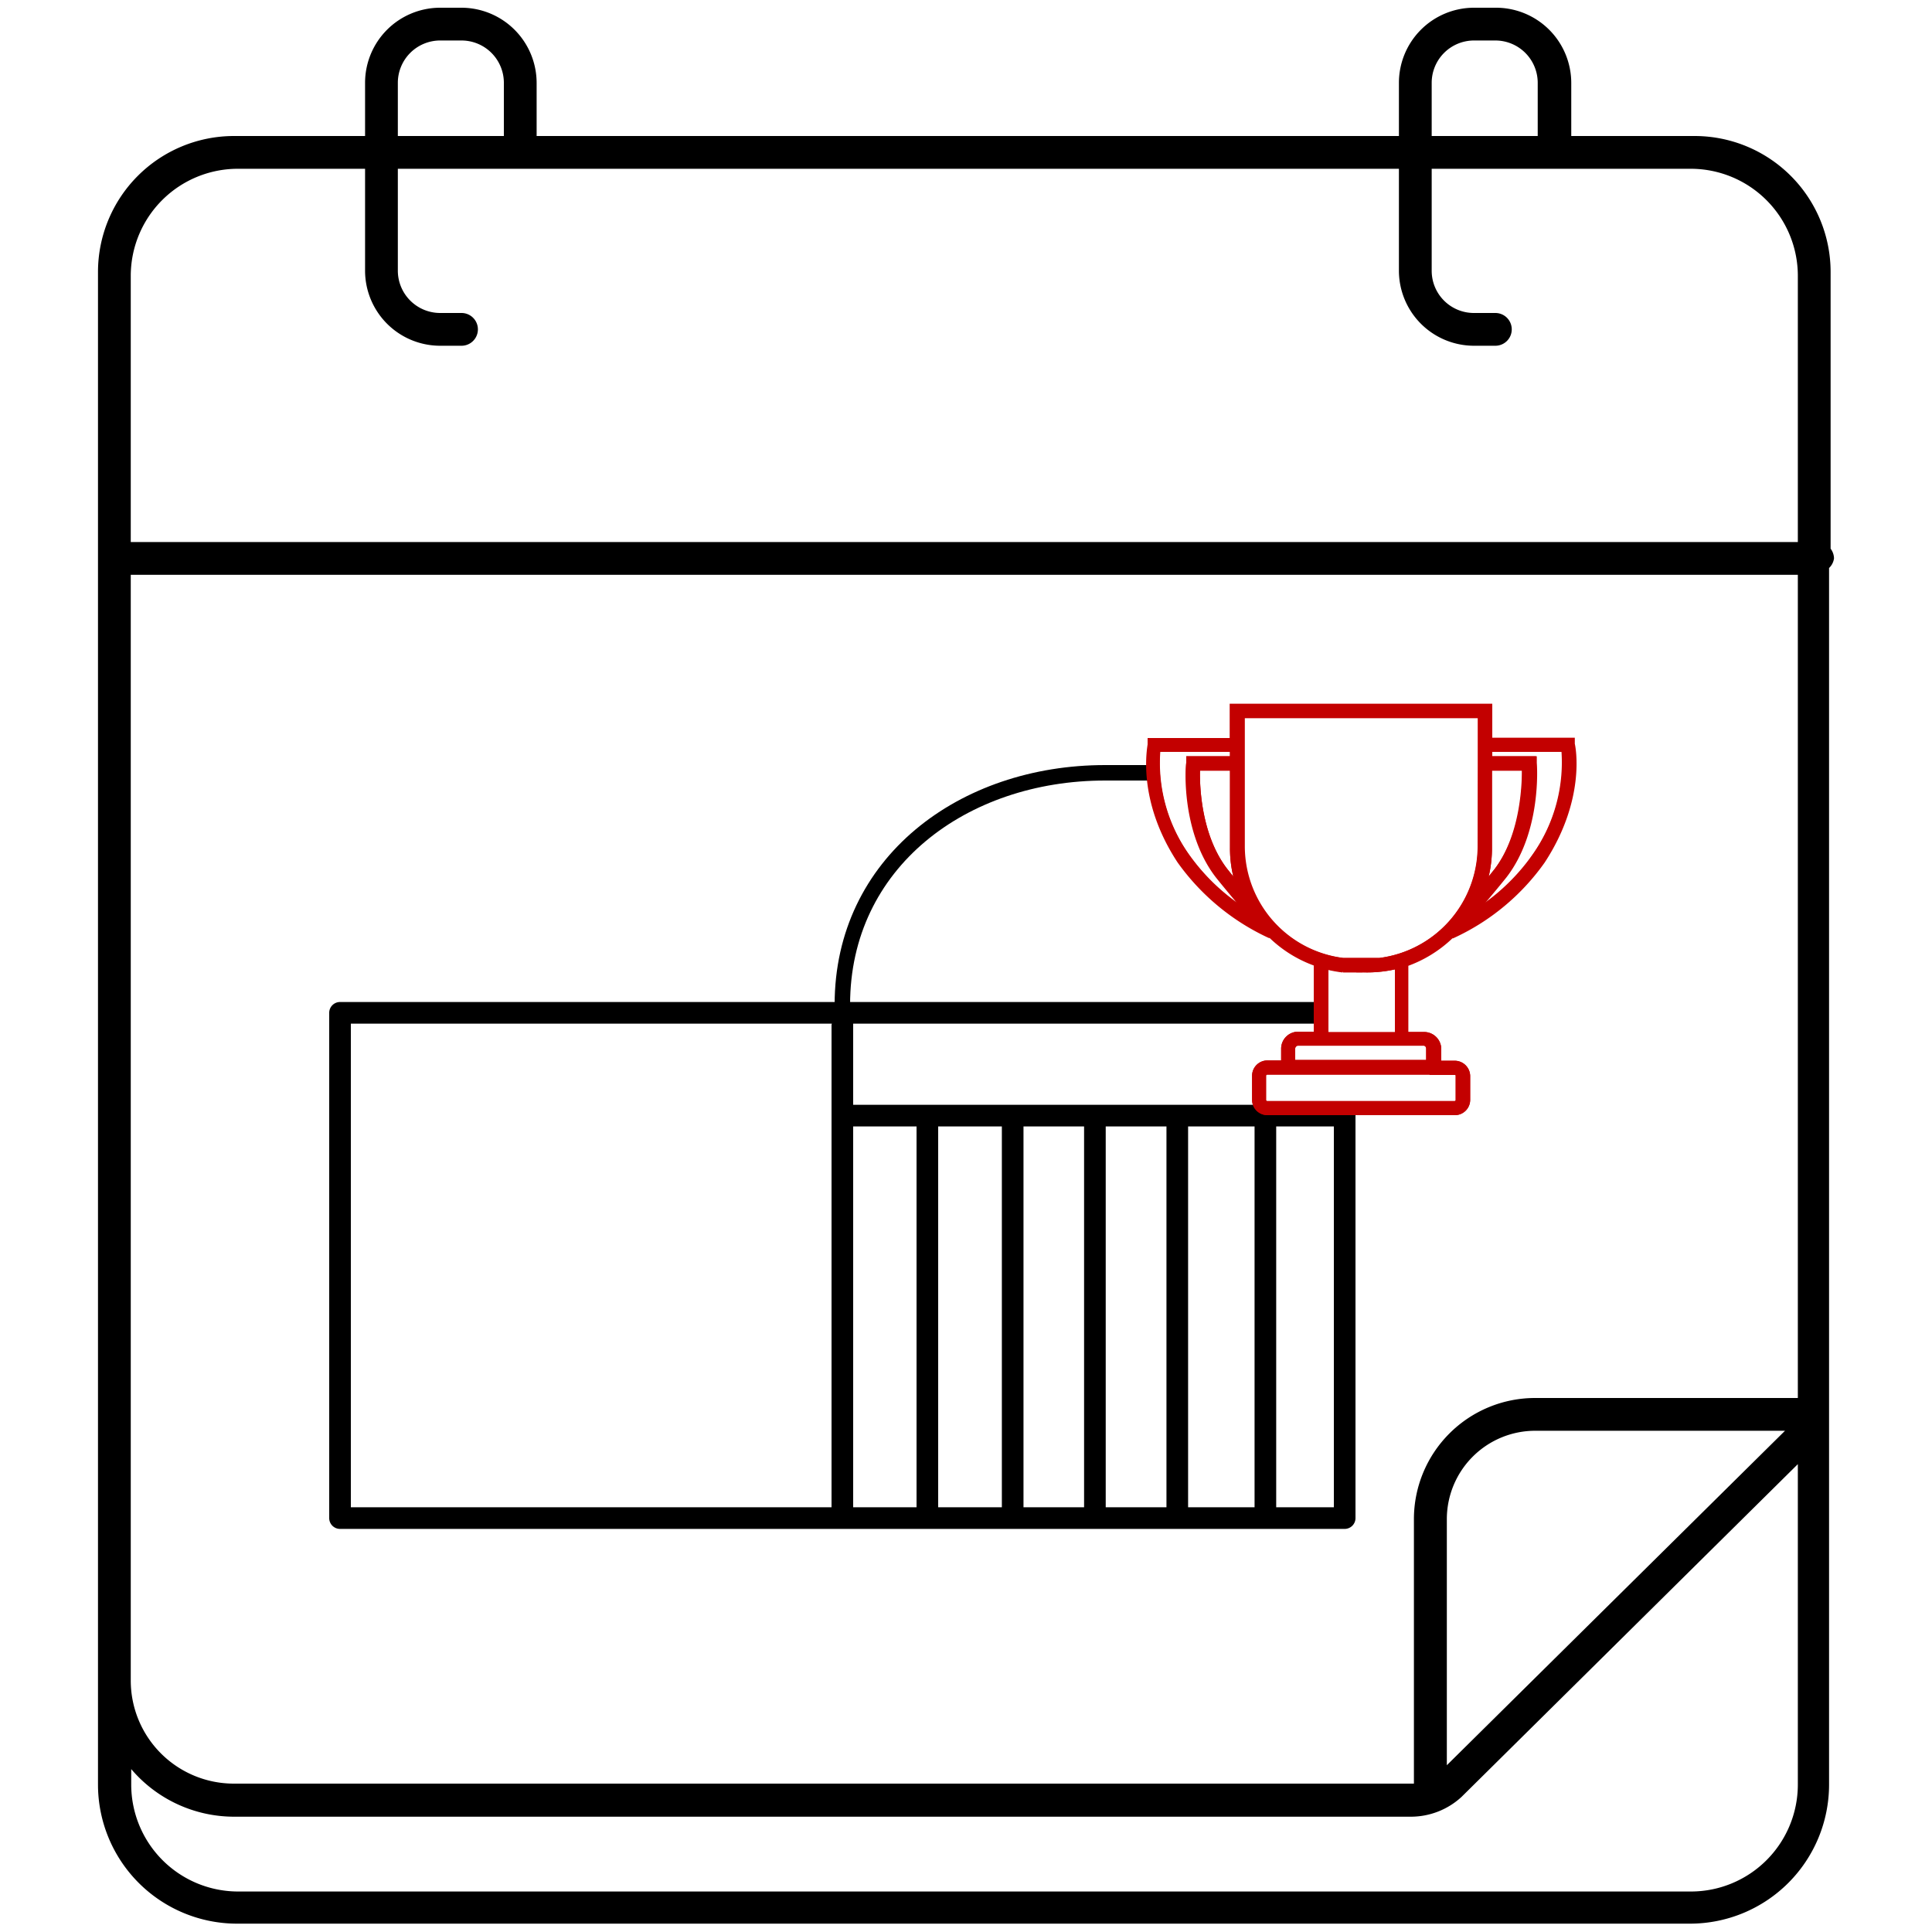 <svg id="Layer_1" data-name="Layer 1" xmlns="http://www.w3.org/2000/svg" viewBox="0 0 125 125"><defs><style>.cls-1,.cls-2,.cls-4{fill:none;}.cls-2{stroke:#000;}.cls-2,.cls-3,.cls-4{stroke-miterlimit:10;}.cls-3{fill:#c30000;}.cls-3,.cls-4{stroke:#c30000;stroke-width:0.5px;}</style></defs><path d="M118.66,36.13a1.07,1.07,0,0,0-.22-.63V17.6a8.8,8.8,0,0,0-8.78-8.8h-8V5.36A4.87,4.87,0,0,0,96.75.5H95.36a4.86,4.86,0,0,0-4.85,4.86V8.8H34.72V5.36A4.87,4.87,0,0,0,29.86.5H28.47a4.86,4.86,0,0,0-4.85,4.86V8.8h-8.5a8.8,8.8,0,0,0-8.78,8.8v97.86a9,9,0,0,0,9,9h94a9,9,0,0,0,9-9V36.75A1.06,1.06,0,0,0,118.66,36.13Zm-2.34,54.32h-17a7.84,7.84,0,0,0-7.84,7.83V115.4l-.19,0H15.12a6.67,6.67,0,0,1-6.66-6.67V37.19H116.32Zm-.83,2.12L93.61,114.21V98.28a5.72,5.72,0,0,1,5.72-5.71ZM92.63,5.36a2.74,2.74,0,0,1,2.73-2.74h1.39a2.74,2.74,0,0,1,2.74,2.74V8.8H92.63Zm-66.89,0a2.74,2.74,0,0,1,2.73-2.74h1.39A2.74,2.74,0,0,1,32.6,5.36V8.8H25.74Zm-2.12,5.56v6.6a4.86,4.86,0,0,0,4.85,4.85h1.39a1.06,1.06,0,1,0,0-2.12H28.47a2.74,2.74,0,0,1-2.73-2.73v-6.6H90.51v6.6a4.86,4.86,0,0,0,4.85,4.85h1.39a1.06,1.06,0,1,0,0-2.12H95.36a2.73,2.73,0,0,1-2.73-2.73v-6.6H109.4a6.93,6.93,0,0,1,6.92,6.92V35.07H8.46V17.84a6.93,6.93,0,0,1,6.91-6.92ZM109.4,122.38h-94a6.92,6.92,0,0,1-6.91-6.92v-1a8.74,8.74,0,0,0,6.66,3.08H91.3a4.84,4.84,0,0,0,3.26-1.28l21.76-21.53v20.73A6.92,6.92,0,0,1,109.4,122.38Z"/><rect class="cls-1" x="82.57" y="72.88" width="3.73" height="24.64"/><path d="M85.7,64.83H22a.7.7,0,0,0-.7.7V98.22a.7.7,0,0,0,.7.7H87a.7.7,0,0,0,.7-.7V71.48H55.2V66.34s0-.07,0-.11H85.7m-31.9.11V97.52H22.7V66.23H53.82S53.8,66.3,53.8,66.34Zm5.5,31.18H55.2V72.88h4.1Zm5.52,0H60.7V72.88h4.12Zm5.32,0H66.22V72.88h3.92Zm5.33,0H71.54V72.88h3.93Zm5.7,0h-4.3V72.88h4.3Zm5.13,0H82.57V72.88H86.3Z"/><polyline points="87.7 71.83 87.7 72.48 86.3 72.48 86.3 71.83"/><path class="cls-2" d="M54.5,65c0-9.19,7.81-15,17-15h3.28"/><path class="cls-3" d="M101.64,48.15l0-.17H96.3v-2.2H79.81V48H74.5l0,.17c0,.14-.74,3.47,1.89,7.48a14.66,14.66,0,0,0,5.76,4.79l.1,0a7.89,7.89,0,0,0,3,1.85V67H84a.85.85,0,0,0-.86.86v1H82a.74.74,0,0,0-.74.74v1.56a.74.74,0,0,0,.74.74H94.13a.74.74,0,0,0,.74-.74V69.62a.75.75,0,0,0-.74-.74H93v-1a.86.86,0,0,0-.87-.86H90.87V62.31a8,8,0,0,0,3-1.85l.09,0a14.49,14.49,0,0,0,5.77-4.79C102.38,51.62,101.68,48.29,101.64,48.15Zm-5.36,1.46h2.44c0,.83,0,4.35-1.82,6.77-.36.45-.79,1-1.24,1.53a7.69,7.69,0,0,0,.62-3.09Zm-16.45,0v5.21a7.53,7.53,0,0,0,.63,3.09c-.46-.53-.89-1.08-1.25-1.53-1.86-2.42-1.86-5.94-1.81-6.77ZM76.7,55.39a10.5,10.5,0,0,1-1.86-7h5v.79H77l0,.19c0,.17-.31,4.37,1.92,7.24.72.91,1.74,2.11,2.44,2.9A13.45,13.45,0,0,1,76.7,55.39Zm16,13.88h1.39a.32.32,0,0,1,.33.33v1.55a.32.32,0,0,1-.33.34H82a.33.33,0,0,1-.34-.34V69.6a.33.33,0,0,1,.34-.33H92.74Zm-.65-1.89a.45.45,0,0,1,.46.45v1h-9v-1a.45.45,0,0,1,.45-.45h8.07ZM88,62.66h.14a8.11,8.11,0,0,0,2.36-.26v4.82H85.65V62.4a8.8,8.8,0,0,0,1.18.23l1,0H88Zm1.3-.43-1.39,0c-.1,0-.92,0-1,0a7.54,7.54,0,0,1-6.62-7.43V46.21H95.87V54.8A7.54,7.54,0,0,1,89.27,62.23Zm10.14-6.84a13.43,13.43,0,0,1-4.61,4.12c.69-.79,1.72-2,2.44-2.9,2.22-2.87,1.93-7.07,1.91-7.24l0-.19H96.3v-.79h5A10.59,10.59,0,0,1,99.41,55.39Z"/><path class="cls-4" d="M96.9,56.38c1.87-2.42,1.87-5.94,1.82-6.77H96.28v5.21a7.69,7.69,0,0,1-.62,3.09C96.11,57.38,96.54,56.83,96.9,56.38Z"/><path class="cls-4" d="M84,67.38a.45.45,0,0,0-.45.45v1h9v-1a.45.45,0,0,0-.46-.45H84Z"/><path class="cls-4" d="M89,69.27H82a.33.33,0,0,0-.34.33v1.55a.33.33,0,0,0,.34.34H94.13a.32.32,0,0,0,.33-.34V69.6a.32.32,0,0,0-.33-.33H89Z"/><path class="cls-4" d="M77,49.37l0-.19h2.82v-.79h-5a10.5,10.5,0,0,0,1.86,7,13.45,13.45,0,0,0,4.62,4.12c-.7-.79-1.72-2-2.44-2.9C76.65,53.74,76.94,49.54,77,49.37Z"/><path class="cls-4" d="M79.21,56.38c.36.45.79,1,1.25,1.53a7.53,7.53,0,0,1-.63-3.09V49.61H77.4C77.35,50.44,77.35,54,79.21,56.38Z"/><path class="cls-4" d="M96.3,48.39v.79h2.83l0,.19c0,.17.31,4.37-1.91,7.24-.72.91-1.75,2.11-2.44,2.9a13.43,13.43,0,0,0,4.61-4.12,10.59,10.59,0,0,0,1.87-7Z"/><path class="cls-4" d="M95.87,49.61v-3.4H80.24V54.8a7.54,7.54,0,0,0,6.62,7.43c.1,0,.92,0,1,0l1.39,0a7.54,7.54,0,0,0,6.6-7.43Z"/><path class="cls-4" d="M88.12,62.67h-.24l-1,0a8.8,8.8,0,0,1-1.18-.23v4.82h4.82V62.4a8.11,8.11,0,0,1-2.36.26Z"/><path class="cls-3" d="M85.24,67H84a.85.85,0,0,0-.86.86v1H82a.74.74,0,0,0-.74.74v1.56a.74.74,0,0,0,.74.74H94.13a.74.74,0,0,0,.74-.74V69.62a.75.75,0,0,0-.74-.74H93v-1a.86.86,0,0,0-.87-.86H85.24Zm7.5,2.3h1.39a.32.32,0,0,1,.33.33v1.55a.32.32,0,0,1-.33.34H82a.33.33,0,0,1-.34-.34V69.6a.33.33,0,0,1,.34-.33H92.74Zm-.65-1.89a.45.45,0,0,1,.46.45v1h-9v-1a.45.45,0,0,1,.45-.45h8.07Z"/></svg>